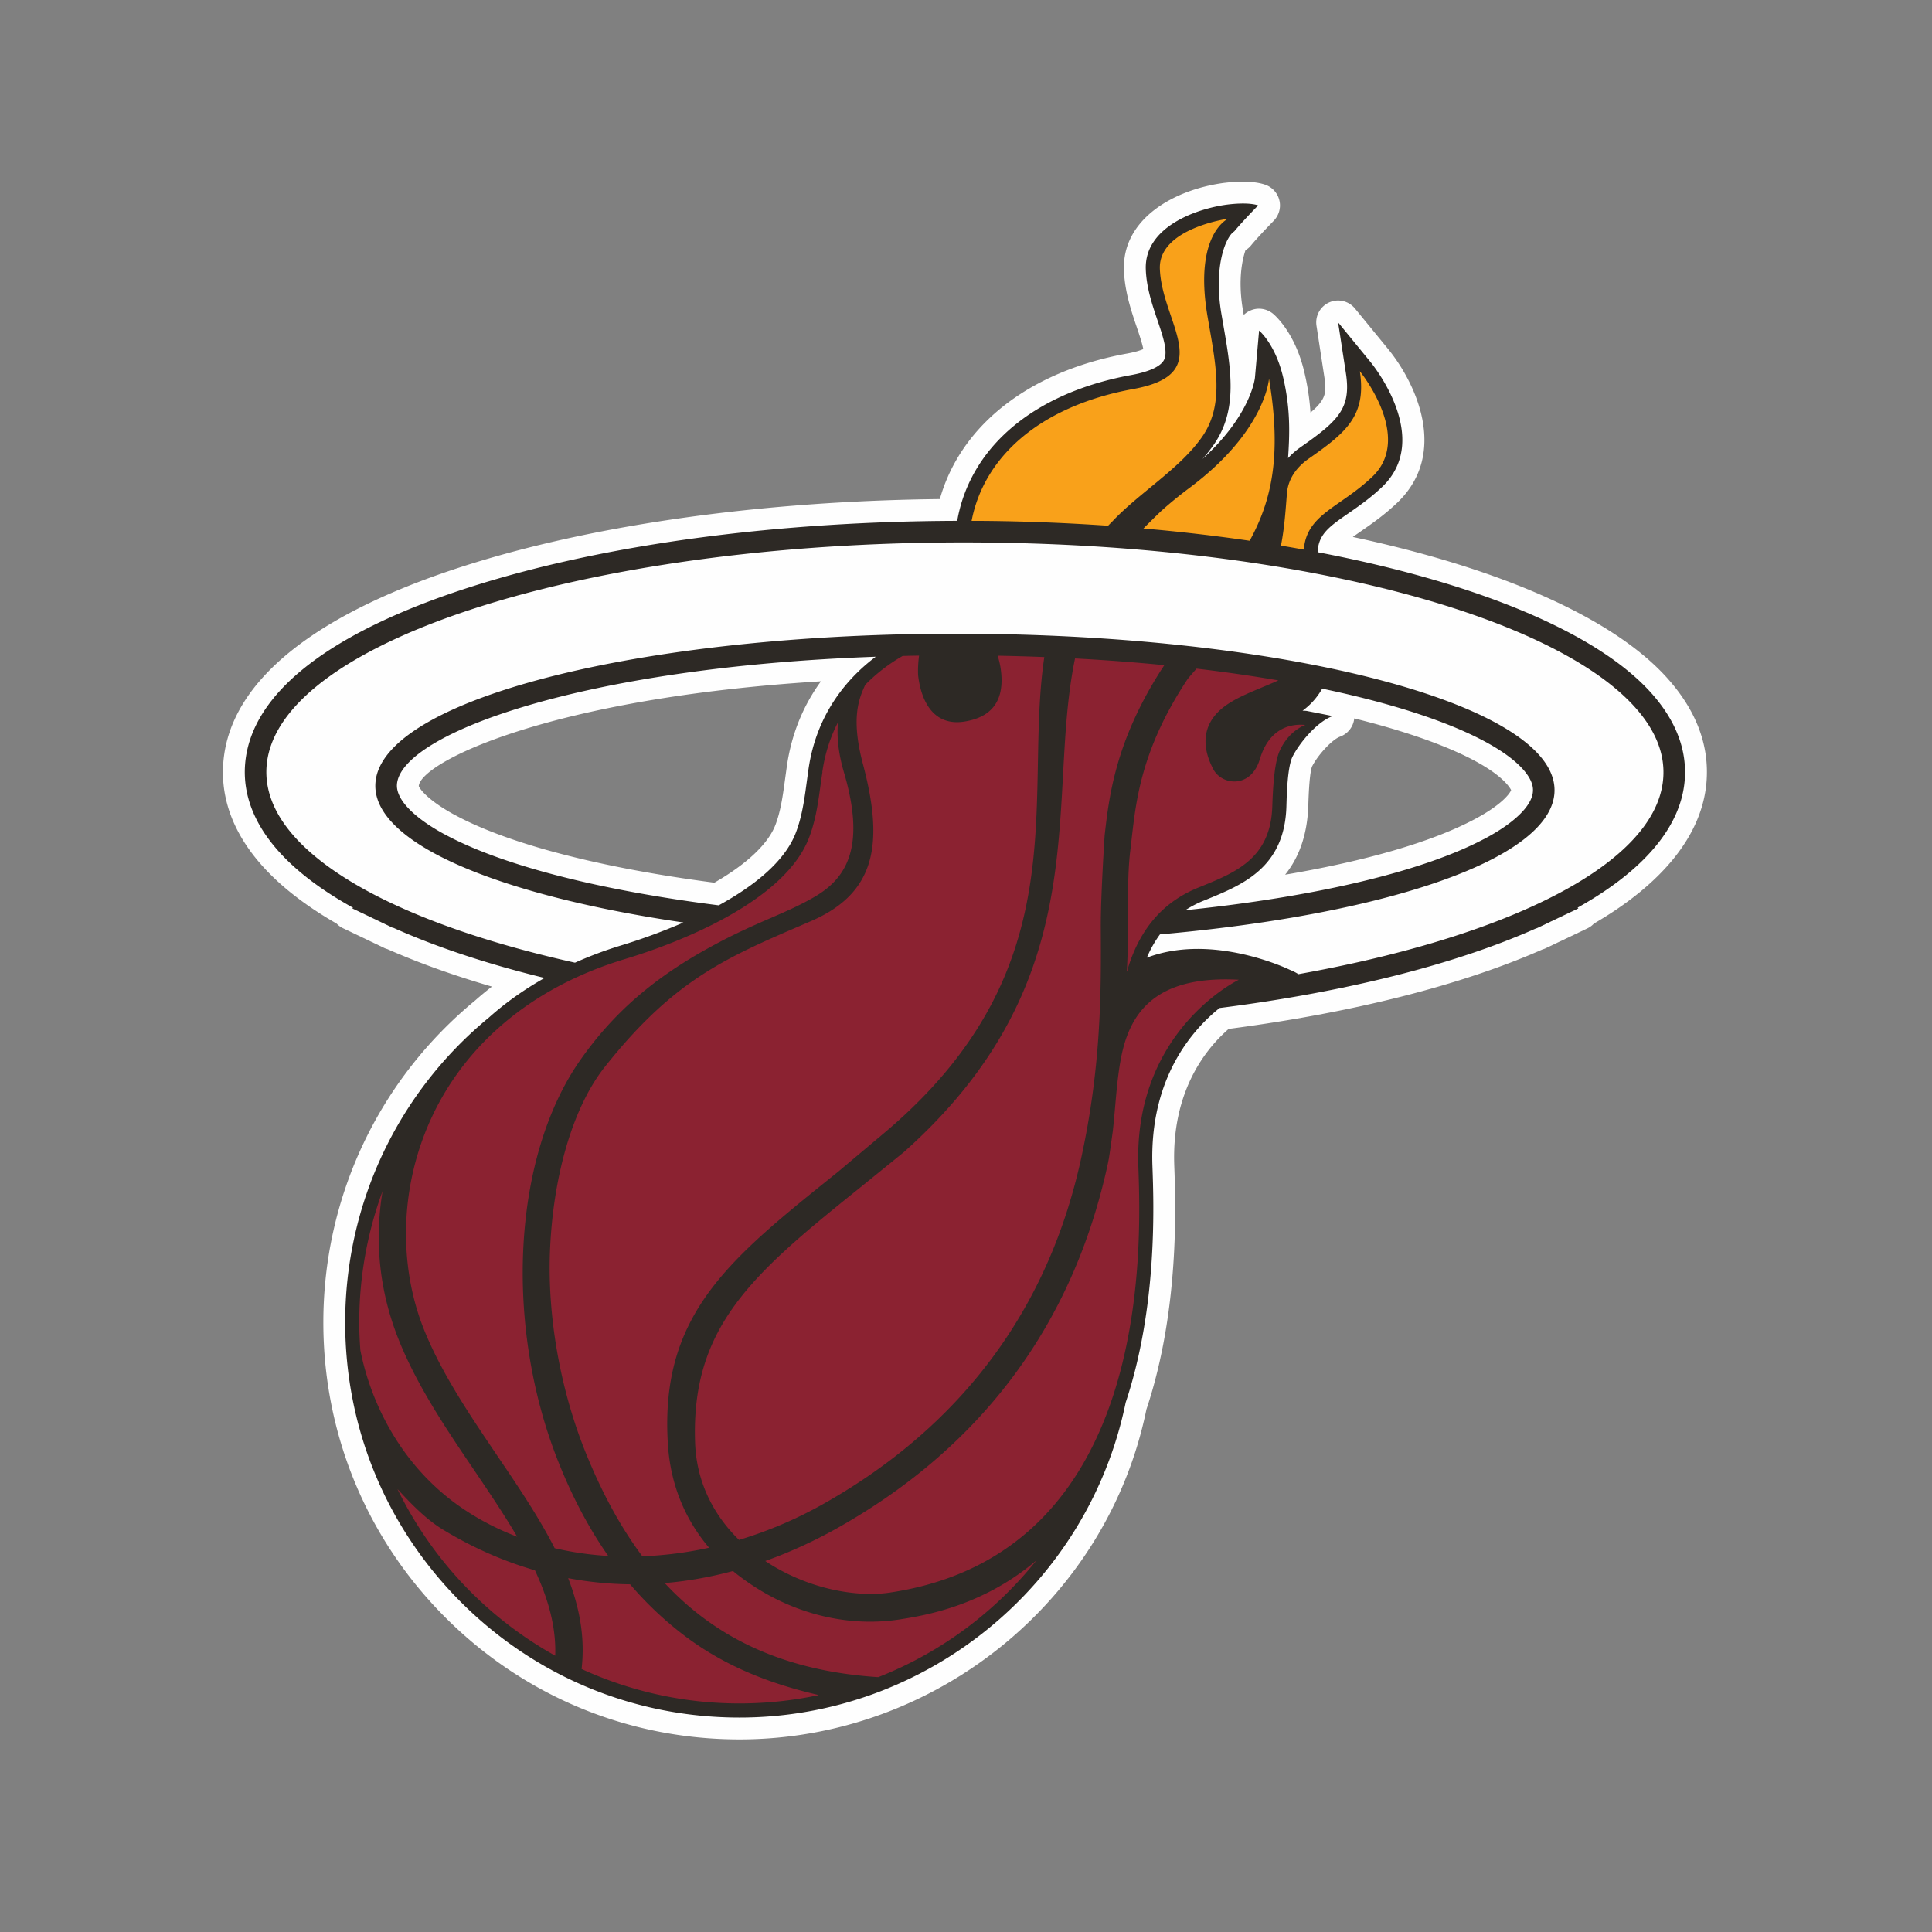 <svg xmlns="http://www.w3.org/2000/svg" width="500" height="500" viewBox="0 0 500 500"><rect x="0" y="0" width="500" height="500" fill="#808080" stroke="none"/><g fill="none" fill-rule="evenodd"><path fill="#FEFEFE" fill-rule="nonzero" d="M117.753 210.93c-.101-.056-.215-.113-.328-.17-6.923-3.808-8.902-6.766-9.05-7.333.532-6.121 33.417-22.716 104.084-27.103-4.129 5.668-7.579 12.98-8.857 22.24l-.77 5.577c-.418 2.879-.961 6.211-2.137 9.306-1.89 4.942-7.342 10.11-15.815 14.996-29.627-3.865-53.416-10.077-67.127-17.513m229.039-20.278a5.645 5.645 0 0 0 3.688-4.727c19.626 4.852 34.038 10.973 39.389 16.878.927 1.032 1.165 1.632 1.21 1.644-.237.827-2.432 3.888-9.672 7.685-10.984 5.792-27.862 10.678-48.812 14.237 3.382-4.217 5.735-9.918 5.995-17.944.215-7.243.713-9.453.973-10.065 1.516-3.015 5.227-6.983 7.229-7.708m84.57-15.303c-13.835-15.29-42.523-28.11-81.244-36.385.61-.442 1.334-.952 2.183-1.542 2.658-1.836 5.961-4.137 9.265-7.277 13.495-12.843 4.807-31.183-2.455-39.979l-8.44-10.315c-1.617-1.972-4.354-2.63-6.673-1.587a5.68 5.68 0 0 0-3.292 6.042L342.73 97.5c.622 4.058.475 5.86-3.575 9.272a63.51 63.51 0 0 0-1.652-10.712c-2.409-9.997-7.5-14.407-8.065-14.883-1.64-1.315-3.846-1.666-5.78-.839a5.69 5.69 0 0 0-1.777 1.168l-.203-1.168c-1.686-9.816.622-15.257.633-15.574a5.551 5.551 0 0 0 1.482-1.28c1.946-2.381 5.815-6.303 5.837-6.337 1.301-1.338 1.878-3.22 1.527-5.033a5.688 5.688 0 0 0-3.258-4.126c-1.097-.476-4.389-1.508-11.334-.624-13.089 1.814-26.109 9.465-25.69 22.467.17 5.588 1.923 10.745 3.348 14.928.577 1.723 1.391 4.126 1.663 5.588-.724.318-2.025.76-4.22 1.156-20.248 3.684-35.87 13.376-44.004 27.261a44.737 44.737 0 0 0-4.435 10.395c-45.022.487-87.794 6.359-120.905 16.628-40.35 12.503-62.647 30.243-64.502 51.258-.984 10.984 3.36 27.08 29.299 41.985a5.403 5.403 0 0 0 1.64 1.19l10.588 5.067c.283.148.589.261.894.34 8.088 3.57 17.15 6.813 27.07 9.703a87.22 87.22 0 0 0-4.344 3.593c-24.966 20.551-39.287 50.918-39.287 83.314 0 28.836 11.199 55.95 31.538 76.32 20.34 20.38 47.387 31.601 76.154 31.601 50.883 0 95.25-36.181 105.317-85.398 8.575-25.686 7.58-52.935 7.206-63.171-.679-19.111 8.043-30.05 14.084-35.31 32.172-4.204 60.203-11.3 81.233-20.572.305-.08.61-.193.893-.34l3.326-1.587c.045-.023.09-.034.136-.057l7.353-3.514a5.212 5.212 0 0 0 1.572-1.179c17.874-10.371 27.93-22.942 29.13-36.42.848-9.612-2.603-18.782-10.261-27.26"/><path fill="#2D2925" fill-rule="nonzero" d="M102.739 202.926c1.142-13.047 48.065-30.276 123.902-32.963-7.036 5.282-15.384 14.52-17.443 29.38l-.77 5.623c-.508 3.469-1.12 7.005-2.454 10.508-2.919 7.674-11.154 13.999-19.966 18.827-30.532-3.854-56.052-10.292-70.95-18.385h-.023c-8.156-4.432-12.636-9.16-12.296-12.99m291.323-3.922c2.896 3.196 2.704 5.26 2.647 5.95-.316 3.684-4.932 8.128-12.647 12.197h-.022c-16.222 8.547-44.095 15.008-77.285 18.408a28.579 28.579 0 0 1 4.762-2.47l.543-.216c9.536-3.888 20.35-8.286 20.86-24.087.079-2.505.215-10.224 1.595-12.979 1.776-3.536 6.335-9.023 10.35-10.474.057-.034-6.708-1.348-6.708-1.348a11.101 11.101 0 0 0-1.052-.057c2.274-1.655 3.892-3.627 5.08-5.702 26.956 5.623 45.09 13.285 51.877 20.778m33.111-19.848c-14.253-15.745-45.679-28.52-86.165-36.25.18-4.659 3.009-6.63 8.054-10.122 2.636-1.825 5.611-3.9 8.609-6.745 13.065-12.434-2.274-31.477-2.93-32.282l-8.439-10.315 2.025 13.194c1.38 9.034-1.923 12.23-11.72 19.088a19.074 19.074 0 0 0-3.257 2.846c.407-6.03.69-12.752-1.335-21.174-2.036-8.434-6.165-11.846-6.165-11.846l-1.075 12.231c-.011.068-.95 9.544-13.575 21.004a38.404 38.404 0 0 0 3.01-3.82c6.187-9.023 4.4-19.292 2.33-31.171l-.43-2.506c-2.127-12.389 1.176-20.12 3.303-21.389 2.07-2.528 6.188-6.733 6.188-6.733s-2.184-.975-8.258-.181c-7.896 1.088-21.165 5.826-20.815 16.65.147 4.762 1.686 9.284 3.032 13.274 1.448 4.262 2.817 8.309 1.606 10.383-.972 1.644-3.902 2.947-8.484 3.786-18.608 3.39-32.862 12.118-40.135 24.564a39.138 39.138 0 0 0-4.82 13.148c-46.153.136-89.852 5.906-123.732 16.414-37.976 11.777-58.903 27.805-60.543 46.349-.871 9.76 3.529 23.838 27.907 37.372l-.17.181 6.923 3.31a.035.035 0 0 0 .023.011l3.642 1.757.057-.056c11.233 5.032 24.412 9.385 39.095 12.967-5.226 2.958-10.045 6.359-14.367 10.213-23.62 19.428-37.228 48.231-37.228 78.927 0 27.317 10.61 53.003 29.887 72.318 19.276 19.315 44.898 29.947 72.16 29.947 48.247 0 90.238-34.266 99.944-81.533 8.235-24.7 7.285-51.19 6.923-61.176-.815-22.705 10.305-35.264 17.375-40.92 32.24-4.092 60.77-11.165 82.014-20.653l.034.034 3.439-1.632.022-.023 7.353-3.502-.203-.193c17.092-9.567 26.64-20.811 27.703-32.792.702-7.98-2.262-15.7-8.812-22.954"/><path fill="#8B2231" fill-rule="nonzero" d="M93.268 349.47c2.67 13.456 10.35 29.574 25.611 40.331 4.615 3.242 9.638 5.872 14.966 7.9-3.303-5.633-7.138-11.312-11.04-17.093-7.308-10.78-14.854-21.944-19.639-33.937-4.955-12.412-6.312-25.39-4.151-38.437a98.454 98.454 0 0 0-6.041 34.005c0 2.437.113 4.851.294 7.232"/><path fill="#8B2231" fill-rule="nonzero" d="M109.71 344.038c4.513 11.3 11.843 22.126 18.925 32.611 5.486 8.093 10.837 16.017 14.91 24.02a81.945 81.945 0 0 0 13.868 2.006c-4.898-6.994-9.152-14.951-12.794-24.054-14.163-35.275-12.116-78.88 5.441-104.113 9.084-13.013 19.932-21.865 33.903-29.494 12.013-6.586 19.536-8.547 27.183-13.115 8.314-4.964 12.76-13.273 7.296-31.908-1.606-5.44-1.889-9.737-1.56-13.08-1.901 3.683-3.383 7.957-4.073 12.933l.045-.046c-.86 5.271-1.222 11.063-3.461 16.969-7.353 19.292-42.953 30.004-47.647 31.432-13.507 4.08-24.333 10.315-32.76 17.842-24.378 21.73-28.734 54.33-19.277 77.997"/><path fill="#8B2231" fill-rule="nonzero" d="M258.196 169.696c.362 1.19.656 2.369.803 3.525.927 6.744-1.109 12.185-9.355 13.511-8.496 1.372-11.392-6.03-12.048-12.072-.068-2.097.09-3.774.26-4.987-1.425.023-2.839.045-4.253.09a44.456 44.456 0 0 0-9.672 7.46c-1.697 3.649-3.744 8.693-.6 20.527 5.543 20.868 3.19 33.461-13.529 40.67-21.323 9.193-34.943 14.589-53.224 37.622-8.699 10.96-13.45 29.12-14.23 47.403-.759 17.74 2.884 36.692 9.117 52.221 4.174 10.395 9.05 19.429 14.774 27.103a97.7 97.7 0 0 0 17.273-2.222c-6.346-7.459-10-16.527-10.656-26.706-2.183-33.835 16.007-48.072 43.993-70.55l12.523-10.53c49.977-42.53 35.396-85.784 40.894-122.714a581.727 581.727 0 0 0-12.07-.351"/><path fill="#8B2231" fill-rule="nonzero" d="M278.218 170.407c-1.527 7.38-2.217 15.076-2.703 23.045-1.98 32.169-1.018 68.589-41.652 104.759l-12.296 9.964c-27.195 21.854-42.75 35.501-41.675 65.222.351 9.805 4.48 18.386 11.37 25.13a107.914 107.914 0 0 0 22.352-9.612c35.35-20.097 57.59-50.147 66.086-88.698 5.385-24.37 5.272-44.195 5.181-60.133-.045-8.059.996-23.86.996-23.86 1.13-9.975 2.737-23.962 14.287-42.291.373-.59.78-1.19 1.165-1.791a519.302 519.302 0 0 0-23.11-1.735"/><path fill="#8B2231" fill-rule="nonzero" d="M290.114 273.825v-.125c0 .057-.011.125-.011.181-1.109 5.77-1.391 12.254-2.093 18.715-.34 2.47-.667 4.862-1.03 7.186a53.537 53.537 0 0 1-.395 1.961c-8.925 40.591-32.025 72.194-69.174 93.322-6.38 3.628-12.862 6.609-19.367 8.921 10.894 7.243 23.597 9.476 32.33 8.161 33.36-5.021 49.616-26.83 57.444-50.158 8.032-23.94 7.172-49.489 6.787-60.065-1.267-35.331 26.007-48.367 26.007-48.367-21.21-1.156-28.167 8.105-30.498 20.268"/><path fill="#8B2231" fill-rule="nonzero" d="M267.838 404.148c-13.642 11.426-28.348 13.931-35.034 14.963-13.133 2.017-28.688-1.111-42.443-11.982-.226-.181-.441-.374-.656-.555-5.894 1.575-11.799 2.63-17.681 3.117 13.461 14.486 31.187 22.716 54.954 24.337.102 0 .215.01.306.01h.023c16.176-6.358 30.271-16.877 40.961-30.264-.147.136-.283.25-.43.374m-124.146 24.333c.26-7.447-1.832-14.77-5.249-22.092-8.156-2.358-16.153-5.872-23.846-10.553-4.332-2.641-8.235-6.676-11.685-10.428-.012-.023-.034-.023-.046-.046a98.865 98.865 0 0 0 40.826 43.13v-.01zm68.03 10.153c-13.303-3.083-24.684-7.81-34.672-15.393a89.696 89.696 0 0 1-13.982-13.228 92.774 92.774 0 0 1-16.03-1.587c2.942 7.606 4.423 15.36 3.473 23.498v.011a97.897 97.897 0 0 0 40.871 8.91c7.025 0 13.88-.749 20.487-2.154-.057-.012-.102-.046-.147-.057M326.046 196.47c-2.296 7.685-9.841 6.779-12.025 2.63-3.472-6.552-2.16-11.619 1.46-15.076 3.608-3.457 9.525-5.305 15.26-7.9a.649.649 0 0 1 .08-.046 415.968 415.968 0 0 0-21.155-3.038c-.101.125-.203.238-.305.352a95.137 95.137 0 0 0-1.968 2.29c-11.867 17.886-13.349 31.137-14.514 41.327l-.362 3.14c-.656 5.35-.622 12.095-.588 19.893.011 1.066.022 2.177.022 3.31a565.83 565.83 0 0 1-.316 8.026c.067.022.113.034.17.045.09-1.088.135-1.508.124-.952 3.36-10.712 9.525-17.23 18.212-20.766 9.412-3.82 18.7-7.345 19.13-21.038.192-5.713.61-11.437 1.911-14.35 2.376-5.294 6.63-6.7 6.63-6.7-4.571-.442-9.56 1.474-11.766 8.853"/><path fill="#F9A11A" fill-rule="nonzero" d="M337.435 142.236c.69-9.159 9.344-10.87 17.715-18.85 10.758-10.224-3.224-27.307-3.224-27.307 1.765 11.483-3.54 15.87-13.246 22.637-3.077 2.154-5.317 5.169-5.622 8.966-.34 4.262-.623 8.864-1.55 13.523 2.002.328 3.97.68 5.927 1.031m-29.61-15.96a102.623 102.623 0 0 0-7.274 5.939 224.629 224.629 0 0 0-4.627 4.556 472.375 472.375 0 0 1 27.489 3.174c5.656-10.315 8.36-22.024 5-41.951 0 0-.78 13.5-20.588 28.281m-52.801 8.534c10.803.102 21.402.545 31.742 1.247.35-.34.667-.691 1.03-1.031 6.945-7.459 17.669-13.761 23.416-22.126 5.735-8.377 3.427-18.601 1.3-30.99-3.653-21.356 5.328-25.312 5.328-25.312s-18.009 2.482-17.67 12.922c.465 14.01 14.876 27.193-6.832 31.149-23.823 4.341-38.631 17.252-41.889 34.13 1.188.011 2.376 0 3.575.011"/><path fill="#FEFEFE" fill-rule="nonzero" d="M254.962 140.403c-99.797-.986-183.055 24.824-185.95 57.65-1.154 13.07 10.622 25.29 31.515 35.321 12.919 6.2 29.31 11.55 48.28 15.767a102.09 102.09 0 0 1 11.946-4.466 151.85 151.85 0 0 0 16.12-5.928c-27.94-4.092-50.565-10.372-64.48-17.91-10.27-5.577-15.803-11.834-15.214-18.408 1.945-22.035 71.81-39.23 156.063-38.403 84.242.838 150.973 19.371 149.027 41.418-.531 5.997-6.097 11.641-15.622 16.663-17.602 9.26-48.688 16.39-86.448 19.712a29.452 29.452 0 0 0-3.394 6.03c17.172-6.529 36.957 3.117 36.957 3.117s1.324.51 2.252 1.145c25.056-4.477 46.583-10.848 62.715-18.556 19.083-9.102 30.656-20.063 31.696-31.942 2.896-32.815-75.656-60.235-175.464-61.21"/><path d="M0 0h500v500H0z"/></g></svg>